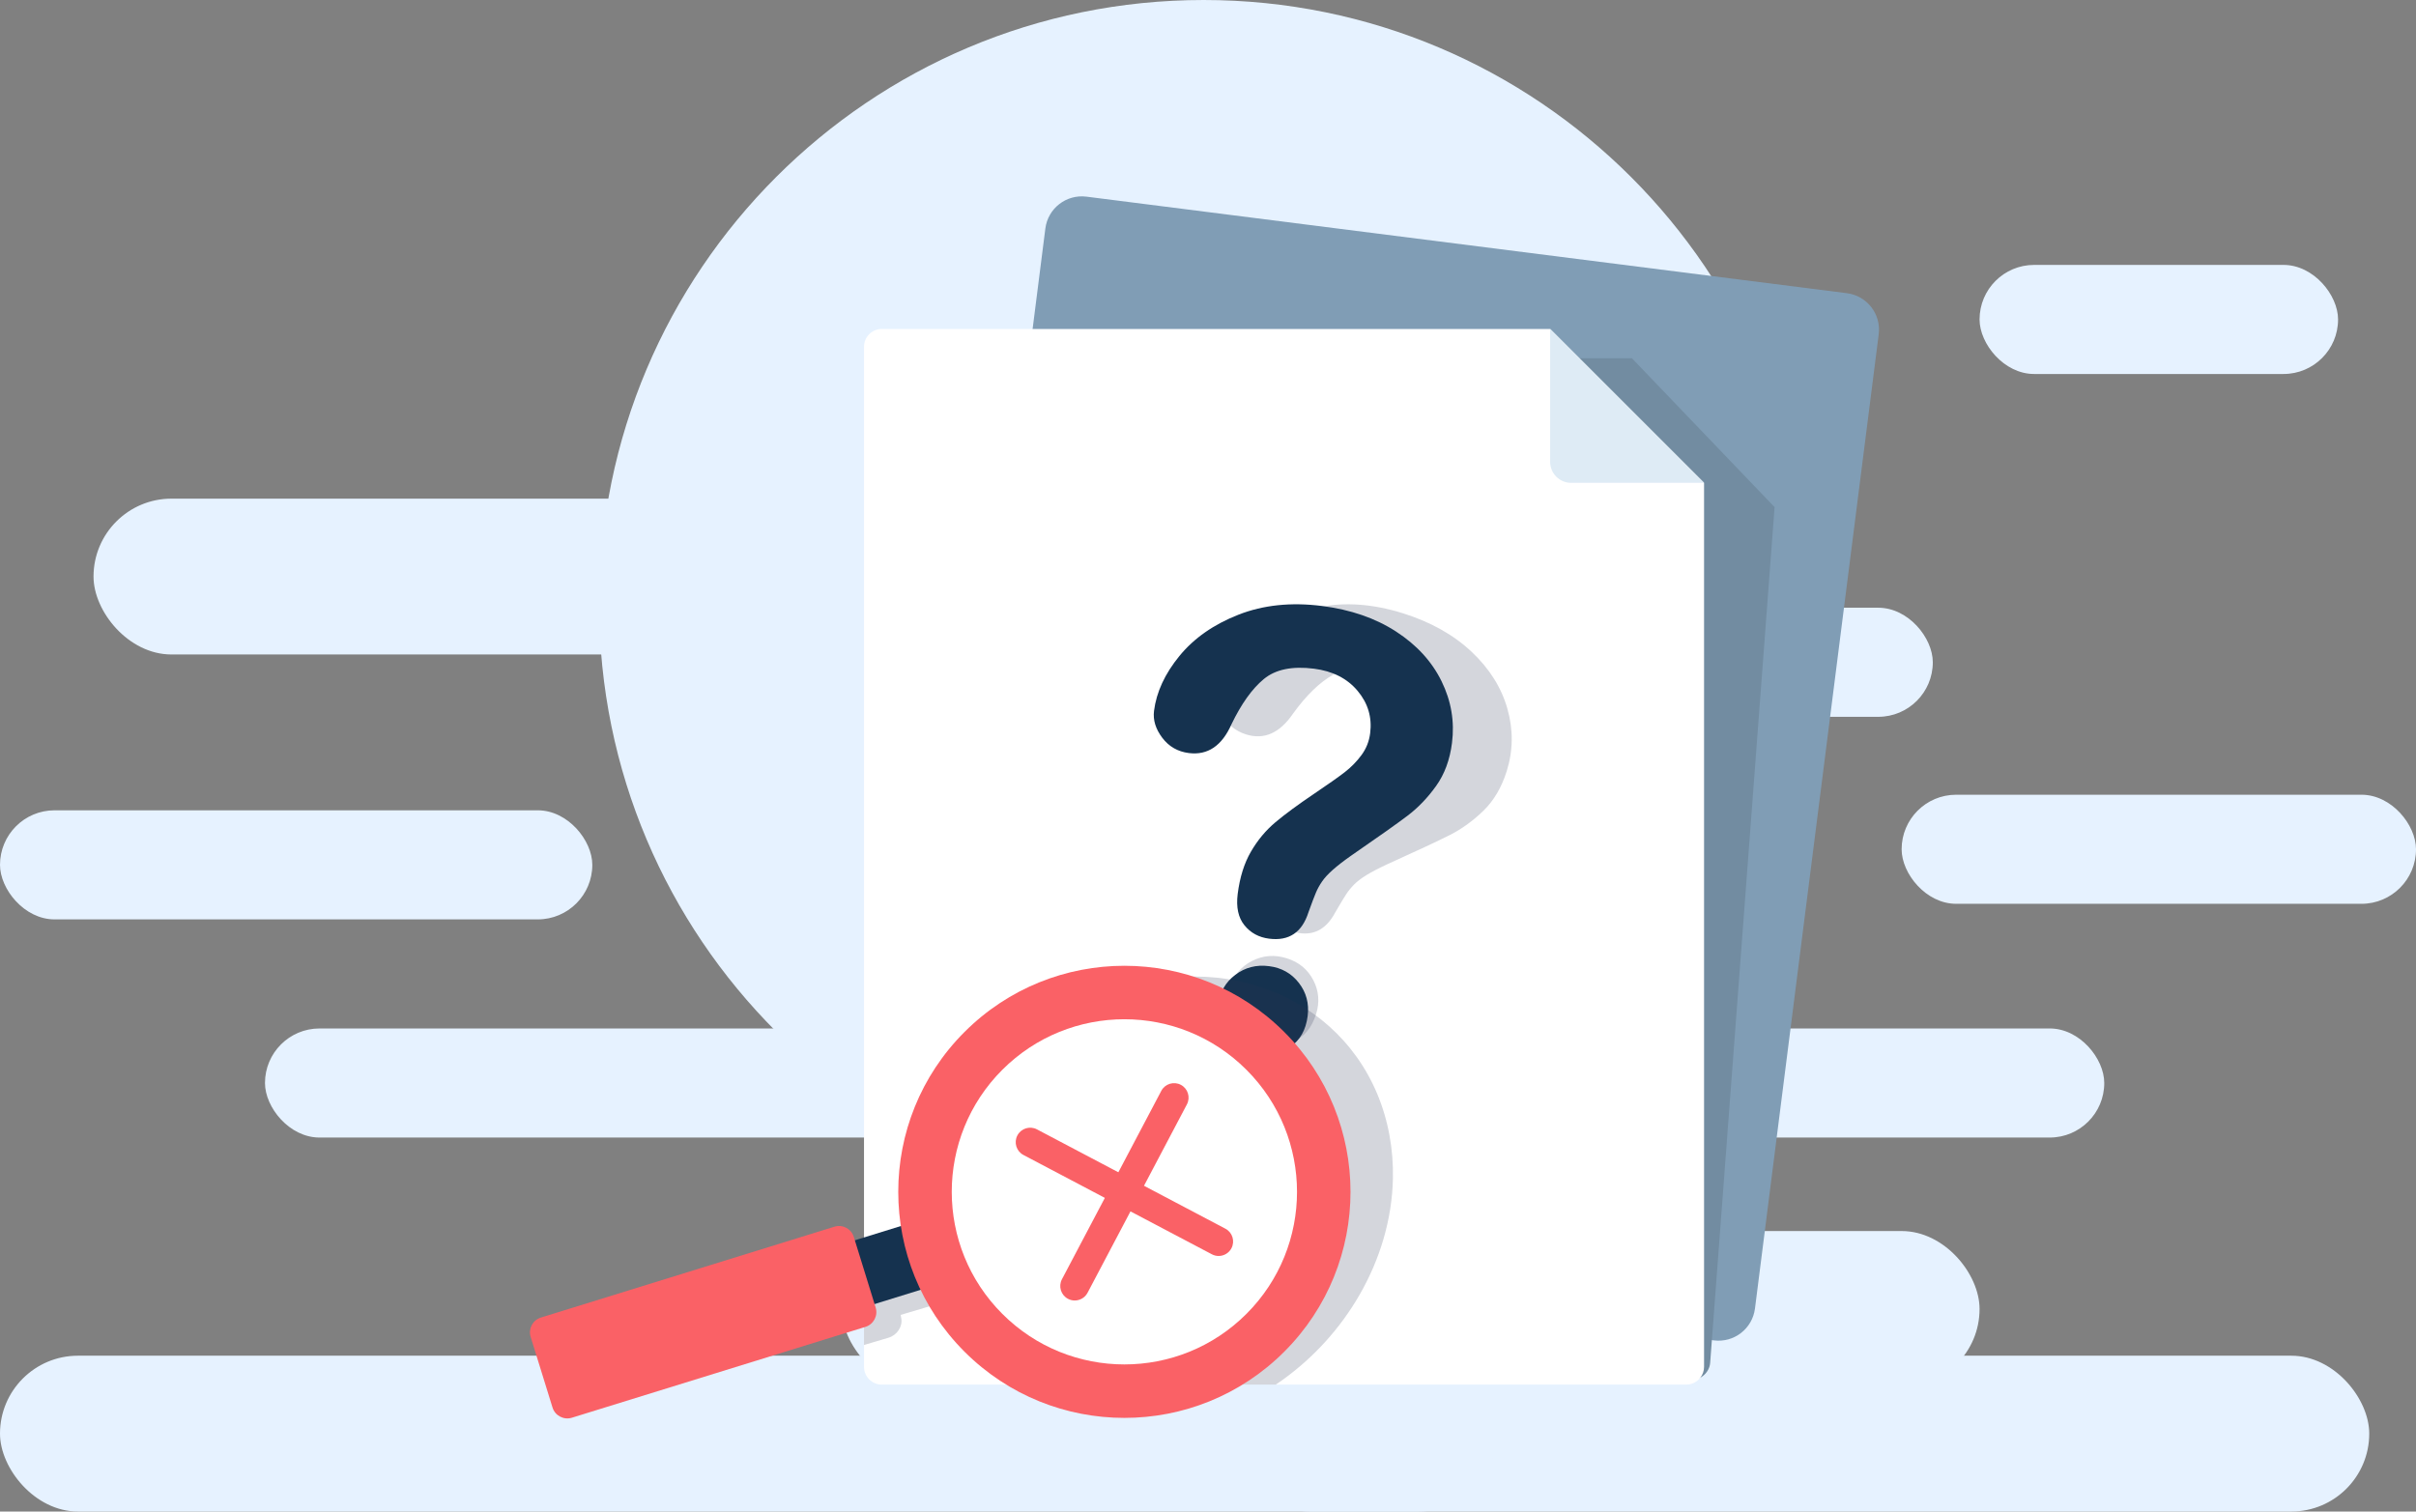 <svg width="155" height="97" viewBox="0 0 155 97" fill="none" xmlns="http://www.w3.org/2000/svg">
<rect x="0" y="0" width="155" height="97" fill="#808080" stroke="none"/>
<rect x="79" y="87" width="73" height="10" rx="5" fill="#E6F2FF"/>
<rect y="87" width="96" height="10" rx="5" fill="#E6F2FF"/>
<rect x="6" y="32" width="73" height="10" rx="5" fill="#E6F2FF"/>
<rect x="54" y="79" width="73" height="10" rx="5" fill="#E6F2FF"/>
<rect x="62" y="66" width="73" height="7" rx="3.5" fill="#E6F2FF"/>
<rect x="17" y="66" width="49" height="7" rx="3.5" fill="#E6F2FF"/>
<rect x="122" y="51" width="33" height="7" rx="3.5" fill="#E6F2FF"/>
<rect y="52" width="38" height="7" rx="3.5" fill="#E6F2FF"/>
<rect x="127" y="17" width="23" height="7" rx="3.5" fill="#E6F2FF"/>
<rect x="91" y="39" width="33" height="7" rx="3.5" fill="#E6F2FF"/>
<path d="M77.218 77.559C98.636 77.559 115.998 60.197 115.998 38.78C115.998 17.362 98.636 0 77.218 0C55.801 0 38.439 17.362 38.439 38.78C38.439 60.197 55.801 77.559 77.218 77.559Z" fill="#E6F2FF"/>
<path d="M109.953 86.017L61.17 79.823C59.877 79.659 58.963 78.478 59.127 77.186L67.066 14.663C67.23 13.371 68.411 12.456 69.703 12.62L118.487 18.815C119.779 18.979 120.694 20.16 120.53 21.452L112.591 83.974C112.426 85.267 111.246 86.182 109.953 86.017Z" fill="#809DB5"/>
<path d="M104.696 22.988H61.817C61.187 22.988 60.639 23.482 60.593 24.092L55.824 87.458C55.778 88.068 56.252 88.562 56.881 88.562H108.494C109.123 88.562 109.671 88.068 109.717 87.458L113.85 32.545L104.696 22.988Z" fill="#728CA1"/>
<path d="M109.325 30.985V87.713C109.325 87.974 109.237 88.215 109.089 88.407V88.408C108.88 88.679 108.553 88.854 108.184 88.854H56.572C55.942 88.854 55.431 88.343 55.431 87.713V22.252C55.431 21.622 55.942 21.111 56.572 21.111H99.451L109.325 30.985Z" fill="white"/>
<path d="M100.797 30.985H109.325L99.451 21.111V29.64C99.451 30.383 100.054 30.985 100.797 30.985Z" fill="#DEEBF5"/>
<g opacity="0.2">
<path d="M78.218 44.066C78.583 42.905 79.327 41.846 80.448 40.889C81.569 39.932 82.968 39.289 84.644 38.957C86.321 38.625 88.113 38.76 90.02 39.36C91.792 39.919 93.254 40.739 94.404 41.82C95.555 42.902 96.323 44.121 96.708 45.479C97.093 46.837 97.078 48.175 96.662 49.495C96.334 50.535 95.837 51.379 95.169 52.028C94.5 52.677 93.787 53.194 93.027 53.58C92.267 53.965 90.924 54.593 88.996 55.464C88.461 55.712 88.023 55.941 87.682 56.149C87.341 56.357 87.072 56.561 86.875 56.761C86.677 56.961 86.507 57.169 86.365 57.387C86.223 57.604 85.99 57.99 85.667 58.547C85.034 59.745 84.107 60.151 82.885 59.766C82.249 59.566 81.779 59.19 81.477 58.637C81.173 58.085 81.151 57.4 81.409 56.581C81.733 55.554 82.171 54.715 82.727 54.063C83.281 53.411 83.911 52.885 84.616 52.482C85.32 52.079 86.242 51.627 87.381 51.126C88.378 50.688 89.107 50.349 89.565 50.111C90.023 49.872 90.439 49.577 90.812 49.224C91.185 48.871 91.45 48.445 91.608 47.943C91.916 46.965 91.813 46.026 91.297 45.124C90.782 44.223 89.949 43.591 88.801 43.229C87.456 42.805 86.359 42.832 85.51 43.311C84.66 43.789 83.808 44.619 82.952 45.8C82.101 47.05 81.095 47.493 79.934 47.127C79.249 46.911 78.748 46.488 78.429 45.856C78.111 45.225 78.04 44.629 78.218 44.066ZM80.833 66.98C80.088 66.745 79.513 66.299 79.108 65.641C78.704 64.983 78.639 64.22 78.913 63.352C79.155 62.582 79.628 62.019 80.332 61.663C81.035 61.306 81.778 61.252 82.56 61.498C83.331 61.741 83.895 62.208 84.255 62.899C84.615 63.59 84.674 64.321 84.431 65.091C84.162 65.947 83.675 66.532 82.971 66.848C82.267 67.163 81.554 67.207 80.833 66.98Z" fill="#2A3352"/>
</g>
<path d="M74.037 45.62C74.19 44.412 74.733 43.238 75.666 42.097C76.599 40.955 77.862 40.073 79.452 39.448C81.043 38.823 82.83 38.636 84.813 38.888C86.656 39.122 88.241 39.669 89.566 40.529C90.89 41.388 91.863 42.451 92.484 43.718C93.105 44.986 93.328 46.306 93.153 47.679C93.016 48.76 92.677 49.679 92.135 50.437C91.593 51.195 90.982 51.831 90.303 52.346C89.624 52.86 88.414 53.717 86.673 54.917C86.19 55.256 85.8 55.559 85.502 55.825C85.203 56.09 84.974 56.339 84.816 56.571C84.657 56.803 84.527 57.038 84.426 57.277C84.324 57.516 84.164 57.938 83.945 58.543C83.535 59.835 82.695 60.4 81.424 60.238C80.763 60.154 80.234 59.868 79.838 59.378C79.441 58.889 79.297 58.218 79.405 57.366C79.541 56.298 79.823 55.394 80.254 54.654C80.683 53.914 81.209 53.284 81.831 52.762C82.452 52.24 83.279 51.632 84.311 50.936C85.214 50.327 85.871 49.864 86.279 49.548C86.687 49.232 87.044 48.867 87.349 48.453C87.653 48.04 87.838 47.573 87.904 47.051C88.033 46.034 87.764 45.128 87.097 44.333C86.429 43.537 85.497 43.064 84.302 42.912C82.904 42.734 81.829 42.956 81.079 43.578C80.328 44.2 79.637 45.169 79.004 46.483C78.39 47.865 77.479 48.479 76.271 48.326C75.559 48.236 74.99 47.908 74.564 47.343C74.139 46.779 73.963 46.205 74.037 45.62ZM80.689 67.702C79.914 67.604 79.269 67.267 78.754 66.691C78.239 66.116 78.039 65.377 78.154 64.474C78.255 63.673 78.621 63.035 79.25 62.559C79.878 62.083 80.599 61.897 81.413 62.001C82.215 62.102 82.853 62.461 83.331 63.077C83.808 63.693 83.996 64.402 83.894 65.203C83.781 66.093 83.406 66.756 82.77 67.192C82.133 67.627 81.439 67.797 80.689 67.702Z" fill="#15324F"/>
<path opacity="0.2" d="M89.363 75.62C89.313 78.236 88.538 80.821 87.202 83.129C85.985 85.233 84.299 87.107 82.269 88.563C82.132 88.662 81.992 88.759 81.851 88.854H64.626C64.51 88.76 64.395 88.663 64.282 88.563C62.758 87.226 61.569 85.501 60.855 83.467L57.783 84.382L57.823 84.601C57.918 85.125 57.553 85.681 57.008 85.844L55.922 86.167H55.921L55.431 86.313V79.538L55.845 79.415C56.051 79.354 56.253 79.358 56.43 79.414C56.722 79.508 56.944 79.744 57.003 80.07L57.043 80.289L60.073 79.387L60.114 79.375C60.068 77.553 60.376 75.737 60.987 74.008C62.72 69.106 66.882 64.912 72.231 63.319C80.19 60.95 87.764 65.233 89.148 72.887C89.313 73.795 89.382 74.709 89.363 75.62Z" fill="#2A3352"/>
<path d="M60.363 82.369L59.096 78.276L54.307 79.759L55.574 83.851L60.363 82.369Z" fill="#15324F"/>
<path d="M35.447 90.325L34.044 85.794C33.882 85.27 34.176 84.714 34.7 84.552L53.533 78.721C54.057 78.559 54.613 78.852 54.776 79.376L56.178 83.907C56.341 84.431 56.047 84.987 55.523 85.15L36.69 90.98C36.166 91.142 35.609 90.849 35.447 90.325Z" fill="#FA6166"/>
<path d="M82.393 86.742C88.059 81.076 88.059 71.891 82.393 66.226C76.728 60.561 67.543 60.561 61.878 66.226C56.212 71.891 56.212 81.076 61.878 86.742C67.543 92.407 76.728 92.407 82.393 86.742Z" fill="#FA6166"/>
<path d="M79.967 84.315C84.292 79.99 84.292 72.978 79.967 68.652C75.642 64.327 68.629 64.327 64.304 68.652C59.979 72.978 59.979 79.99 64.304 84.315C68.629 88.641 75.642 88.641 79.967 84.315Z" fill="white"/>
<path d="M68.95 83.457C68.804 83.457 68.656 83.423 68.518 83.35C68.064 83.111 67.89 82.549 68.129 82.095L74.503 70.005C74.742 69.551 75.304 69.377 75.758 69.617C76.212 69.856 76.386 70.418 76.147 70.872L69.773 82.961C69.607 83.277 69.284 83.457 68.95 83.457Z" fill="#FA6166"/>
<path d="M78.182 80.6C78.035 80.6 77.887 80.565 77.749 80.492L65.66 74.119C65.206 73.879 65.032 73.317 65.271 72.864C65.51 72.41 66.072 72.236 66.526 72.475L78.616 78.849C79.07 79.088 79.243 79.65 79.004 80.104C78.838 80.419 78.515 80.6 78.182 80.6Z" fill="#FA6166"/>
</svg>
